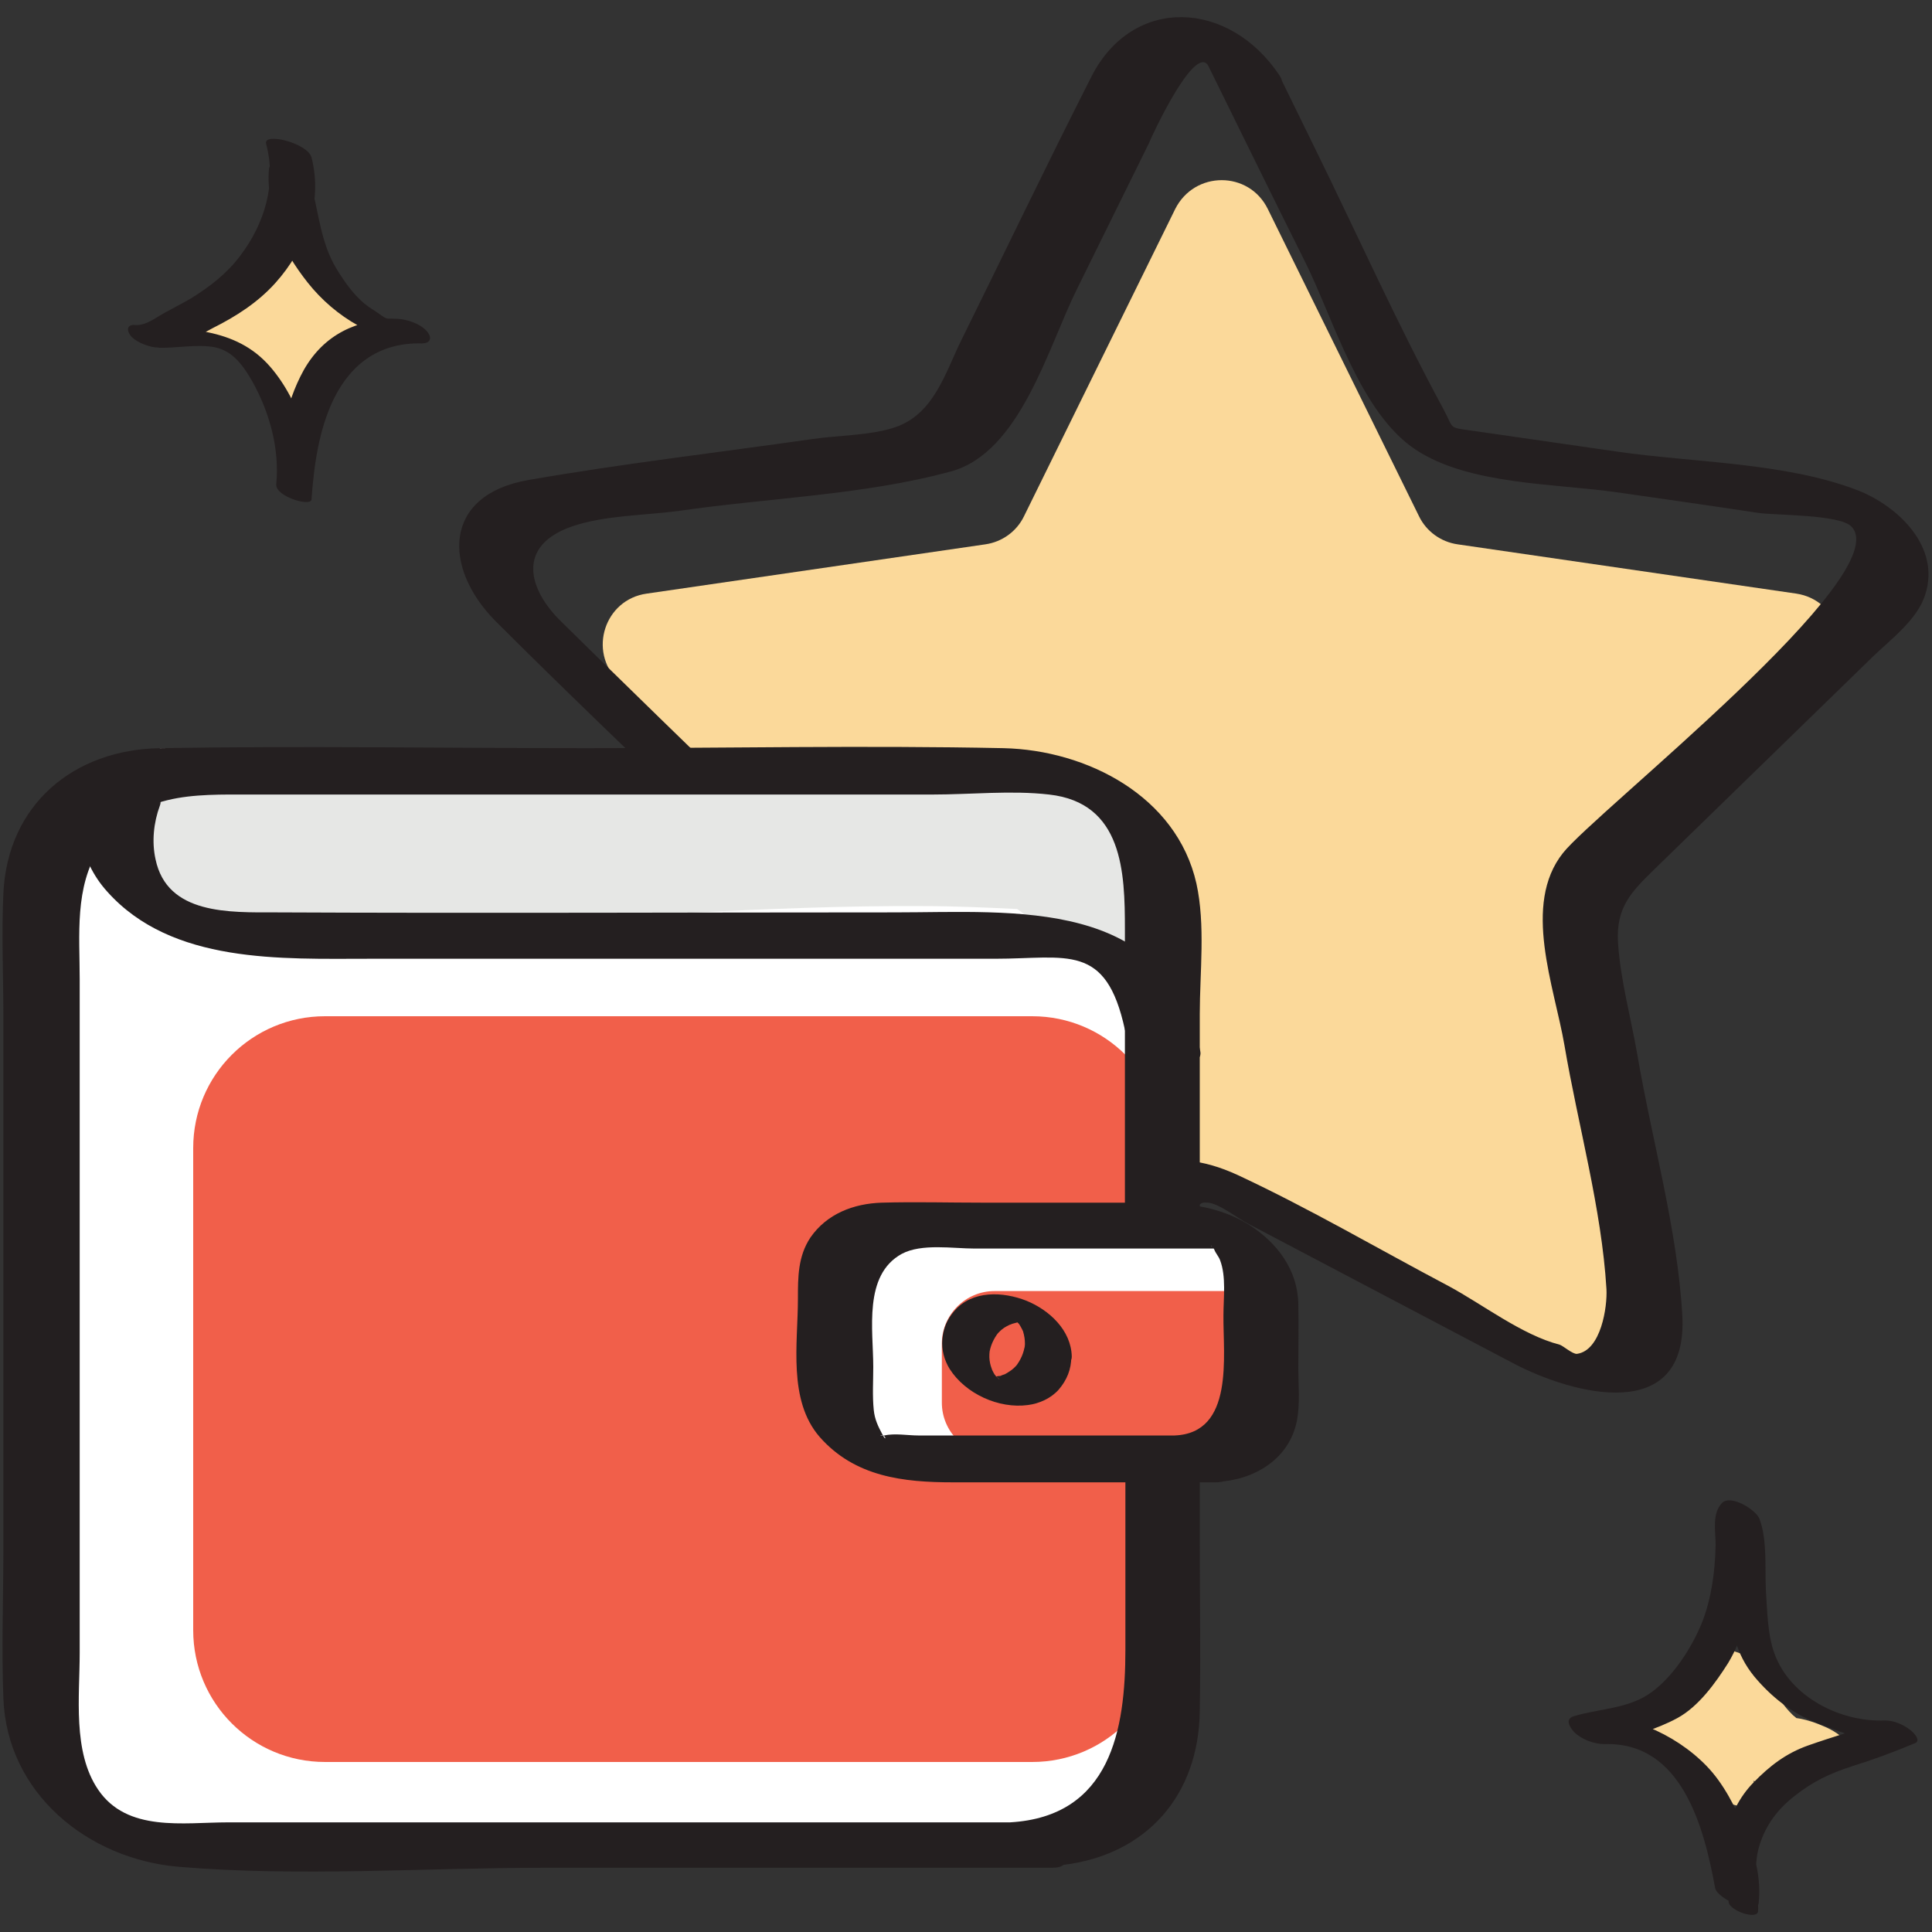 <?xml version="1.0" encoding="utf-8"?>
<!-- Generator: Adobe Illustrator 24.3.0, SVG Export Plug-In . SVG Version: 6.00 Build 0)  -->
<svg version="1.1" id="Layer_2" xmlns="http://www.w3.org/2000/svg" xmlns:xlink="http://www.w3.org/1999/xlink" x="0px" y="0px"
	 viewBox="0 0 40 40" style="enable-background:new 0 0 40 40;" xml:space="preserve">
<rect x="0" y="0" width="40" height="40" fill="#333333" stroke="none"/>
<style type="text/css">
	.st0{fill:#FBD99A;}
	.st1{fill:#241F20;}
	.st2{fill:#FFFFFF;}
	.st3{fill:#E6E7E5;}
	.st4{fill:#F15F4A;}
</style>
<g>
	<path class="st0" d="M4.19,6.55L4.19,6.55c0.02,0,0.04,0,0.06,0C4.23,6.55,4.21,6.55,4.19,6.55z"/>
	<path class="st0" d="M7.64,6.89c0-0.01-0.01-0.01-0.02-0.02c0-0.01,0-0.02-0.01-0.03C7.59,6.81,7.57,6.78,7.55,6.75
		c0-0.03-0.02-0.07-0.04-0.1C7.42,6.5,7.33,6.36,7.24,6.22C7.17,6.1,7,6,6.89,5.94C6.85,5.92,6.8,5.91,6.75,5.89
		c0-0.06-0.01-0.12-0.02-0.18C6.71,5.54,6.57,5.45,6.45,5.34c-0.21-0.18-0.5-0.25-0.77-0.26c-0.07,0-0.16,0-0.22,0.04
		C5.43,5.13,5.41,5.15,5.39,5.17C5.34,5.21,5.27,5.26,5.24,5.31C5.19,5.39,5.16,5.5,5.12,5.59C5.08,5.68,5.04,5.77,4.99,5.86
		C4.96,5.91,4.92,5.95,4.89,6C4.88,6.01,4.87,6.01,4.87,6.02C4.73,6.14,4.61,6.28,4.51,6.43c-0.01,0.01,0,0.02,0.01,0.03
		C4.51,6.47,4.5,6.48,4.49,6.48C4.46,6.51,4.46,6.53,4.45,6.55c-0.03,0-0.05-0.02-0.07-0.02c-0.09,0-0.2,0-0.27,0.05
		c0.03-0.01,0.05-0.02,0.08-0.02H4.14c-0.02,0-0.04,0-0.07,0C4.03,6.57,3.98,6.58,3.94,6.59C3.87,6.6,3.8,6.62,3.82,6.71
		C3.83,6.8,3.97,6.9,4.04,6.95c0.14,0.09,0.29,0.17,0.45,0.21C4.61,7.2,4.74,7.23,4.86,7.22c0.05,0.05,0.15,0.11,0.16,0.12
		C5.03,7.35,5.11,7.4,5.13,7.42c0.01,0,0,0,0.01,0.01C5.16,7.45,5.18,7.47,5.2,7.48C5.28,7.55,5.37,7.62,5.46,7.7
		c0.06,0.04,0.13,0.1,0.19,0.16C5.63,7.87,5.61,7.88,5.62,7.91c0.01,0.02,0.02,0.05,0.02,0.07C5.65,8,5.66,8,5.67,8.01v0.01
		l0.01,0.01c0,0.03,0,0.05,0,0.08c0,0.11,0,0.23,0.05,0.34h0.01C5.75,8.48,5.79,8.52,5.8,8.53C5.86,8.6,5.95,8.65,6.04,8.68
		c0.09,0.04,0.18,0.07,0.27,0.08c0.04,0,0.11,0.01,0.14-0.03c0.05-0.08,0.04-0.2,0.04-0.29c0-0.1,0.01-0.21-0.01-0.3
		C6.46,8.06,6.42,7.99,6.39,7.91c0.02,0,0.03-0.01,0.04-0.01c0.01,0,0.02,0,0.02,0c-0.01,0-0.01,0-0.02,0c0.01,0,0.02,0,0.03-0.01
		C6.5,7.88,6.52,7.86,6.55,7.84c0.07-0.03,0.13-0.06,0.2-0.09c0.03-0.01,0.07-0.02,0.09-0.04c0.04-0.02,0.07-0.07,0.09-0.1
		C6.97,7.57,7,7.52,7.04,7.48c0.07-0.09,0.09-0.19,0.14-0.29C7.23,7.1,7.29,7.02,7.35,6.94l0.01-0.01c0.01,0,0.03,0.01,0.04,0.02
		C7.45,6.97,7.59,7,7.63,6.94C7.64,6.92,7.63,6.9,7.64,6.89C7.63,6.89,7.64,6.89,7.64,6.89z"/>
</g>
<g>
	<path class="st1" d="M5.51,2.98C5.73,3.8,5.48,4.63,4.97,5.3C4.7,5.66,4.34,5.94,3.95,6.18C3.78,6.28,3.6,6.37,3.42,6.47
		c-0.19,0.1-0.39,0.27-0.61,0.26C2.97,6.88,3.13,7.04,3.29,7.2c0.37,0.01,0.79-0.08,1.16-0.01c0.38,0.08,0.59,0.39,0.77,0.7
		c0.36,0.64,0.57,1.4,0.5,2.13c0.24,0.1,0.49,0.21,0.73,0.31C6.5,9.64,6.6,8.9,6.91,8.26c0.37-0.75,0.97-1.17,1.82-1.15
		c0.19,0,0.22-0.12,0.11-0.25C8.7,6.7,8.43,6.61,8.22,6.6c-0.19-0.01-0.2,0.02-0.31-0.06C7.79,6.45,7.66,6.38,7.55,6.29
		c-0.24-0.2-0.42-0.46-0.58-0.72C6.64,5.03,6.6,4.41,6.44,3.81C6.39,3.62,5.6,3.24,5.57,3.49C5.53,3.88,5.62,4.37,5.74,4.74
		c0.13,0.41,0.37,0.78,0.63,1.11c0.57,0.72,1.44,1.24,2.36,1.26C8.57,6.94,8.4,6.77,8.22,6.6C7.39,6.61,6.71,6.92,6.29,7.66
		c-0.4,0.72-0.52,1.56-0.57,2.37c-0.02,0.25,0.72,0.47,0.73,0.31C6.53,9.4,6.22,8.32,5.6,7.6C4.87,6.75,3.81,6.82,2.81,6.73
		c-0.16-0.02-0.2,0.08-0.12,0.2C2.77,7.06,3.04,7.17,3.2,7.19C3.66,7.24,4.01,7,4.41,6.79C4.89,6.55,5.34,6.26,5.7,5.86
		c0.63-0.7,0.99-1.66,0.75-2.6C6.37,2.96,5.44,2.73,5.51,2.98L5.51,2.98z"/>
</g>
<path class="st0" d="M34.44,36.03c0.01,0.01,0.02,0.01,0.02,0.02c0.01,0.01,0.03,0.02,0.04,0.03c0.02,0.02,0.05,0.05,0.06,0.07
	c0.03,0.03,0.05,0.06,0.08,0.1c0.05,0.07,0-0.02,0.03,0.05c0.04,0.08,0.07,0.16,0.1,0.24c0.09,0.28,0.27,0.45,0.54,0.59
	c0.26,0.14,0.54,0.24,0.83,0.29c0.13,0.02,0.31,0.04,0.43-0.04c0.05-0.03,0.07-0.06,0.05-0.12c-0.06-0.1-0.17-0.17-0.28-0.25
	c-0.01-0.04-0.02-0.08-0.03-0.12c0-0.01-0.01-0.01-0.01-0.02c0.07,0.02,0.14,0.04,0.21,0.06c0.16,0.03,0.33,0.04,0.49,0.02
	c0.18-0.05,0.23-0.06,0.35-0.18c0.07-0.07,0.09-0.13,0.08-0.23c0-0.02-0.02-0.04-0.02-0.06c0,0,0.01,0,0.01-0.01
	c0.04-0.03,0.06-0.05,0.1-0.07c0.02-0.01,0.02-0.01,0.03-0.01c0.1,0,0.25-0.01,0.28-0.1c0.16,0,0.31-0.03,0.36-0.17
	c0.05-0.15-0.31-0.33-0.41-0.37c-0.18-0.08-0.38-0.15-0.59-0.18c0,0,0,0-0.01-0.01c-0.02-0.02-0.04-0.03-0.06-0.05
	c-0.03-0.03,0.03,0.03-0.02-0.02c-0.08-0.08-0.15-0.16-0.21-0.25c-0.09-0.14-0.18-0.37-0.21-0.57c-0.02-0.1-0.21-0.22-0.28-0.26
	c-0.15-0.09-0.3-0.16-0.46-0.21c-0.14-0.05-0.3-0.1-0.46-0.11c-0.06,0-0.28-0.02-0.29,0.07c-0.01,0.12-0.02,0.24-0.02,0.36
	c0-0.02,0-0.05,0-0.07c0,0.12-0.03,0.24-0.03,0.37c0,0.11,0.01,0.21,0,0.31c-0.25-0.04-0.5-0.04-0.72,0.07
	c-0.18,0.09-0.33,0.24-0.39,0.42C33.96,35.76,34.26,35.94,34.44,36.03z"/>
<g>
	<path class="st1" d="M36.4,39.56c0.01-0.47-0.12-0.89,0.03-1.36c0.13-0.42,0.38-0.75,0.73-1.02c0.38-0.3,0.72-0.46,1.18-0.61
		c0.45-0.14,0.88-0.3,1.31-0.48c0.14-0.06-0.06-0.25-0.11-0.28c-0.14-0.11-0.34-0.19-0.51-0.19c-0.92,0.04-1.96-0.48-2.29-1.38
		c-0.15-0.41-0.15-0.9-0.18-1.33c-0.02-0.47,0.03-1.02-0.13-1.46c-0.07-0.19-0.6-0.52-0.78-0.33c-0.21,0.22-0.13,0.59-0.13,0.86
		c-0.01,0.58-0.1,1.24-0.35,1.77c-0.21,0.46-0.56,0.98-0.97,1.28c-0.47,0.35-1.07,0.34-1.61,0.5c-0.2,0.06-0.09,0.23,0,0.33
		c0.15,0.15,0.41,0.25,0.63,0.25c1.6-0.05,2.06,1.72,2.29,2.98c0.04,0.22,0.86,0.6,0.9,0.32c0.06-0.52-0.08-1.04-0.28-1.52
		c-0.2-0.47-0.44-0.96-0.8-1.33c-0.66-0.68-1.69-1.12-2.64-1.04c0.21,0.19,0.42,0.38,0.63,0.58c0.46-0.16,0.97-0.29,1.41-0.53
		c0.44-0.24,0.79-0.73,1.05-1.14c0.33-0.55,0.44-1.15,0.51-1.78c0.02-0.24-0.05-0.94,0.12-1.11c-0.26-0.11-0.52-0.22-0.78-0.33
		c0.1,0.29,0.08,0.61,0.09,0.91c0.02,0.35,0.04,0.69,0.08,1.04c0.05,0.59,0.13,1.07,0.52,1.55c0.35,0.42,0.78,0.76,1.29,0.96
		c0.65,0.25,1.22,0.47,1.92,0.46c-0.19-0.16-0.37-0.33-0.56-0.49c-0.51,0.17-1.03,0.32-1.54,0.5c-0.45,0.16-0.79,0.42-1.12,0.76
		c-0.3,0.3-0.5,0.71-0.58,1.12c-0.09,0.47,0.05,0.89,0.06,1.35C35.78,39.55,36.4,39.77,36.4,39.56L36.4,39.56z"/>
</g>
<path class="st0" d="M26.25,4.33l3.13,6.36c0.15,0.31,0.45,0.53,0.8,0.58l7.01,1.02c0.87,0.13,1.22,1.2,0.59,1.81l-5.08,4.95
	c-0.25,0.24-0.37,0.6-0.31,0.94l1.2,6.99c0.15,0.87-0.76,1.53-1.54,1.12l-6.27-3.3c-0.31-0.16-0.68-0.16-0.99,0l-6.27,3.3
	c-0.78,0.41-1.69-0.25-1.54-1.12l1.2-6.99c0.06-0.35-0.06-0.7-0.31-0.94L12.8,14.1c-0.63-0.62-0.28-1.69,0.59-1.81l7.01-1.02
	c0.35-0.05,0.65-0.27,0.8-0.58l3.13-6.36C24.73,3.53,25.86,3.53,26.25,4.33z"/>
<g>
	<path class="st1" d="M25.01,1.35c0.67,1.36,1.34,2.73,2.02,4.09c0.58,1.17,1.13,3.11,2.28,3.87c1.1,0.73,2.89,0.7,4.15,0.88
		c0.98,0.14,1.96,0.28,2.95,0.43c0.35,0.05,1.68,0.03,1.92,0.28c0.97,0.98-5.31,5.92-5.97,6.76c-0.85,1.07-0.18,2.76,0.03,3.98
		c0.28,1.65,0.77,3.38,0.87,5.05c0.02,0.36-0.11,1.27-0.61,1.34c-0.09,0.01-0.29-0.17-0.36-0.19c-0.78-0.2-1.6-0.84-2.31-1.22
		c-1.44-0.76-2.87-1.6-4.35-2.29c-1.49-0.69-2.36-0.1-3.66,0.58c-0.9,0.48-1.81,0.95-2.71,1.43c-0.77,0.41-1.6,1.01-2.42,1.28
		c-0.57,0.18-0.71,0.34-0.75-0.46c-0.03-0.71,0.27-1.57,0.39-2.27c0.3-1.74,0.69-3.48,0.9-5.23c0.16-1.33-0.82-1.98-1.69-2.82
		c-1.36-1.32-2.72-2.64-4.07-3.97c-0.68-0.66-0.95-1.58,0.25-1.98c0.66-0.22,1.48-0.22,2.17-0.31c1.84-0.27,3.86-0.33,5.65-0.82
		c1.43-0.39,2.01-2.57,2.6-3.76c0.5-1.01,1-2.03,1.5-3.04C23.82,2.87,24.72,0.92,25.01,1.35c0.27,0.4,1.84,0.75,1.48,0.21
		C25.45,0,23.46-0.1,22.6,1.58c-0.92,1.81-1.8,3.65-2.7,5.47c-0.33,0.67-0.56,1.51-1.35,1.79c-0.52,0.18-1.19,0.17-1.73,0.25
		c-1.96,0.28-3.94,0.51-5.89,0.85c-1.76,0.31-1.77,1.81-0.67,2.92c1.44,1.44,2.91,2.84,4.37,4.25c0.38,0.37,1.1,0.86,1.23,1.42
		c0.13,0.58-0.19,1.44-0.29,2.01c-0.34,1.95-0.73,3.91-1.01,5.87c-0.25,1.76,1.56,2.99,3.19,2.28c1.62-0.71,3.17-1.67,4.73-2.49
		c0.71-0.38,1.44-0.87,2.19-1.15c0.2-0.08,0.14-0.17,0.34-0.15c0.24,0.02,0.62,0.33,0.84,0.44c1.82,0.96,3.65,1.92,5.47,2.88
		c1.27,0.67,3.64,1.28,3.51-0.99c-0.1-1.78-0.63-3.63-0.93-5.39c-0.13-0.75-0.35-1.55-0.4-2.31c-0.05-0.75,0.28-1.07,0.76-1.54
		c1.5-1.46,3-2.92,4.5-4.38c0.38-0.37,0.94-0.78,1.1-1.3c0.32-0.99-0.56-1.83-1.4-2.16c-1.51-0.58-3.4-0.57-4.98-0.8
		c-0.97-0.14-1.94-0.28-2.91-0.42c-0.61-0.09-0.45-0.02-0.68-0.45c-0.96-1.77-1.79-3.63-2.68-5.44c-0.24-0.49-0.48-0.98-0.72-1.47
		C26.27,1.12,24.7,0.73,25.01,1.35z"/>
</g>
<polygon class="st2" points="1.56,16.83 1.02,19.3 1.02,36.15 2.41,38.33 22.43,37.93 24.07,35.76 24.02,30.4 25.77,29.72 
	26.1,26.72 24.75,25.38 24.07,24.56 24.07,18.95 23.48,16.42 22.27,15.75 3.32,15.49 "/>
<path class="st3" d="M24.08,18.97L24.08,18.97c0.14-0.11,0.25-0.26,0.26-0.46c0.04-0.98-0.8-1.51-1.76-1.8
	c-0.76-0.54-1.94-0.61-2.8-0.52c-0.6,0.06-1.19,0.08-1.79,0.12c-0.29-0.12-0.62-0.19-0.9-0.2c-2.47-0.01-4.94-0.14-7.41-0.1
	C8.12,16.03,6.56,16.14,5,16.27c-0.01,0-0.01-0.01-0.02-0.01c-0.57-0.42-1.68-0.69-2.04-0.43c-0.31,0.22-0.47,0.46-0.55,0.69
	c-0.82,0.1-0.82,0.91-0.23,1.36c1.28,0.97,2.95,1.54,4.52,1.03c2.5,0.3,5.15,0.1,7.56-0.01c1.63-0.08,3.25-0.15,4.88-0.14
	c0.65,0,1.29,0.03,1.94,0.06c0.12,0.08,0.22,0.19,0.35,0.24c0.09,0.03,0.18,0.06,0.27,0.1c0.12,0.03,0.24,0.04,0.36,0.05
	c0.02,0,0.03,0.01,0.05,0.01c-0.04,0-0.08,0-0.13-0.01c0.07,0,0.13,0.02,0.19,0.03l0,0c0.01,0.01,0.02,0.01,0.03,0.02
	c0,0,0.01,0,0.01,0.01c0.25,0.2,0.54,0.37,0.86,0.44c0.12,0.04,0.25,0.06,0.38,0.06c0.11,0.01,0.21,0.01,0.31-0.02
	c0.02-0.01,0.04-0.02,0.07-0.03c0.13,0,0.26-0.01,0.35-0.09c0.11-0.1,0.14-0.25,0.05-0.39C24.16,19.13,24.12,19.05,24.08,18.97z"/>
<path class="st4" d="M21.37,36.48H6.73C5.22,36.48,4,35.26,4,33.75v-9.98c0-1.51,1.22-2.73,2.73-2.73h14.64
	c1.51,0,2.73,1.22,2.73,2.73v9.98C24.1,35.26,22.88,36.48,21.37,36.48z"/>
<polygon class="st2" points="17.31,25.38 17.31,29 18.03,30.2 24.07,30.4 25.77,29.72 26.1,26.72 25.15,25.45 22.02,25.67 "/>
<path class="st4" d="M25.58,30.13h-4.99c-0.6,0-1.09-0.49-1.09-1.09v-1.22c0-0.6,0.49-1.09,1.09-1.09h4.99
	c0.6,0,1.09,0.49,1.09,1.09v1.22C26.66,29.64,26.18,30.13,25.58,30.13z"/>
<g>
	<path class="st1" d="M24.49,30.34c-0.01,0-0.01,0-0.02,0c-0.03,0.01-0.38,0.05-0.41,0.06c-0.01,0-0.03,0-0.04,0
		c-0.04,0-0.37-0.05-0.41-0.05c-0.01,0-0.02,0-0.02,0c-0.11-0.03-0.2-0.08-0.29-0.12v3.93c0,1.64-0.3,3.45-2.39,3.57H4.72
		c-0.92,0-2.09,0.21-2.69-0.68c-0.53-0.78-0.38-1.93-0.38-2.83V20.27c0-0.91-0.11-1.9,0.41-2.71c0.76-1.17,1.95-1.11,3.14-1.11
		h14.11c0.79,0,1.63-0.09,2.41,0c1.53,0.17,1.57,1.61,1.57,2.79v6.32c0.16-0.08,0.34-0.12,0.52-0.12c0.17,0,0.34,0.04,0.51,0.07
		c0.01,0,0.02,0,0.03,0s0.01,0,0.02,0c0.09,0.02,0.19,0.03,0.28,0.04c-0.09-0.01-0.17-0.02-0.26-0.03c0.16,0,0.31,0.07,0.45,0.12V21
		c0-0.86,0.12-1.85-0.07-2.71c-0.41-1.81-2.27-2.76-3.99-2.8c-2.88-0.06-5.76,0-8.64,0c-2.94,0-5.89-0.05-8.83,0
		c-1.78,0.03-3.15,1.16-3.24,3c-0.04,0.85,0,1.71,0,2.57v10.98c0,1.04-0.04,2.08,0,3.12c0.07,1.96,1.74,3.33,3.63,3.49
		c2.5,0.21,5.08,0.02,7.58,0.02h10.49c0.13,0,0.2-0.02,0.25-0.06c1.71-0.21,2.8-1.43,2.82-3.19c0.02-1.17,0-2.35,0-3.52v-1.72
		C24.74,30.25,24.61,30.31,24.49,30.34z"/>
</g>
<g>
	<path class="st1" d="M24.32,29.72c-1.38,0-2.75,0-4.13,0c-0.39,0-0.78,0-1.18,0c-0.21,0-0.49-0.05-0.7,0c-0.01,0-0.1,0.01-0.08,0
		c0.12-0.03,0.13,0.16,0.04-0.02c-0.09-0.17-0.16-0.31-0.18-0.51c-0.03-0.29-0.01-0.6-0.01-0.89c0-0.76-0.21-1.9,0.59-2.34
		c0.41-0.22,1.06-0.11,1.51-0.11c1.6,0,3.2,0,4.8,0c0.07,0,0.13,0,0.2,0c0.03,0-0.11-0.06-0.09-0.04c-0.06-0.07,0.04,0.03,0.05,0.06
		c0.03,0.08,0.09,0.14,0.12,0.22c0.13,0.34,0.07,0.78,0.07,1.14C25.32,28.07,25.56,29.67,24.32,29.72c-0.33,0.01-0.42,0.25-0.21,0.5
		c0.24,0.28,0.72,0.48,1.08,0.46c0.76-0.03,1.5-0.46,1.66-1.26c0.07-0.36,0.03-0.75,0.03-1.11c0-0.44,0.01-0.87,0-1.31
		c-0.01-0.7-0.43-1.26-1-1.63c-0.8-0.5-1.63-0.47-2.52-0.47c-1,0-2,0-3.01,0c-0.7,0-1.4-0.02-2.1,0c-0.58,0.02-1.13,0.23-1.47,0.72
		c-0.26,0.39-0.26,0.82-0.26,1.27c0,0.92-0.21,2.1,0.45,2.86c0.73,0.83,1.74,0.94,2.76,0.94c1.82,0,3.63,0,5.45,0
		c0.34,0,0.41-0.26,0.21-0.5C25.16,29.89,24.69,29.72,24.32,29.72z"/>
</g>
<g>
	<path class="st1" d="M1.77,16.03c-0.31,0.82-0.14,1.78,0.45,2.43c1.34,1.5,3.61,1.39,5.43,1.39c4.32,0,8.63,0,12.95,0
		c1.49,0,2.3-0.34,2.69,1.47c0.11,0.52,1.67,0.95,1.56,0.44c-0.69-3.2-3.83-2.87-6.33-2.87c-4.27,0-8.54,0.02-12.81,0
		c-0.96,0-2.25,0.05-2.49-1.1c-0.08-0.36-0.04-0.76,0.09-1.11C3.5,16.18,1.96,15.54,1.77,16.03L1.77,16.03z"/>
</g>
<g>
	<path class="st1" d="M21.22,27.82c0,0.03,0,0.06-0.01,0.09c0-0.02,0.01-0.04,0.01-0.07c-0.02,0.17-0.09,0.32-0.19,0.45
		c0.01-0.02,0.03-0.03,0.04-0.05c-0.05,0.06-0.11,0.12-0.18,0.16c-0.03,0.02-0.06,0.04-0.1,0.06c0.06-0.04,0.01,0-0.01,0
		c-0.02,0.01-0.04,0.01-0.05,0.02c-0.02,0.01-0.04,0.01-0.06,0.01c-0.01,0-0.02,0-0.03,0.01c-0.03,0-0.02,0,0.04,0
		c0,0-0.11,0-0.12,0c0.07,0.01,0.09,0.01,0.05,0c-0.01,0-0.02,0-0.03,0c-0.02,0-0.09-0.02-0.01,0c0.09,0.02,0.02,0,0,0
		c0.13,0.02,0.1,0.04,0.05,0.01c-0.08-0.03,0.11,0.06,0.05,0.03c-0.02-0.01-0.03-0.02-0.05-0.03c0.12,0.06,0.07,0.05,0.03,0.02
		c-0.01-0.01-0.07-0.06-0.01-0.01c0.07,0.06-0.05-0.06-0.05-0.06c0.02,0,0.05,0.07,0.01,0.01c-0.01-0.02-0.02-0.03-0.03-0.05
		c-0.01-0.02-0.02-0.04-0.03-0.06c0-0.01-0.03-0.07-0.01-0.03c0.02,0.04-0.01-0.02-0.01-0.03c-0.01-0.02-0.01-0.04-0.02-0.07
		c-0.02-0.09-0.02-0.17-0.01-0.26c0,0.02-0.01,0.04-0.01,0.07c0.02-0.17,0.09-0.32,0.19-0.45c-0.01,0.02-0.03,0.03-0.04,0.05
		c0.05-0.06,0.1-0.11,0.16-0.15c0.03-0.02,0.07-0.04,0.11-0.06c0.03-0.02-0.06,0.02,0,0c0.02-0.01,0.04-0.01,0.05-0.02
		c0.04-0.01,0.07-0.02,0.11-0.03s-0.08,0.01-0.01,0c0.02,0,0.04,0,0.06,0c0.07,0,0,0-0.03,0c0.02,0,0.05,0.01,0.07,0.01
		c0.07,0.01-0.05-0.01-0.06-0.01c0.01,0,0.02,0.01,0.03,0.01c0.04,0.01,0.02,0-0.08-0.03c0.02,0.01,0.03,0.02,0.05,0.02
		c0.05,0.02-0.13-0.07-0.05-0.03c0.02,0.01,0.08,0.05,0,0c-0.07-0.05-0.01-0.01,0,0s0.07,0.06,0.01,0.01s-0.01,0,0.01,0.01
		c0.01,0.01,0.02,0.03,0.04,0.04c0.03,0.03-0.04-0.07-0.01-0.01c0.02,0.03,0.04,0.06,0.06,0.1c0.01,0.02,0.02,0.04,0.03,0.06
		c-0.02-0.03-0.01-0.03,0,0C21.21,27.66,21.22,27.74,21.22,27.82s0.11,0.18,0.16,0.22c0.1,0.08,0.24,0.15,0.36,0.18
		c0.13,0.03,0.45,0.09,0.45-0.13c-0.01-0.55-0.47-0.97-0.94-1.16c-0.48-0.19-1.12-0.22-1.49,0.21c-0.15,0.17-0.23,0.36-0.25,0.59
		c-0.02,0.21,0.04,0.43,0.15,0.61c0.33,0.52,1.02,0.83,1.62,0.75c0.24-0.03,0.48-0.14,0.64-0.32c0.17-0.2,0.26-0.42,0.26-0.68
		c0-0.08-0.11-0.18-0.16-0.22c-0.1-0.08-0.24-0.15-0.36-0.18C21.53,27.66,21.22,27.6,21.22,27.82z"/>
</g>
</svg>
